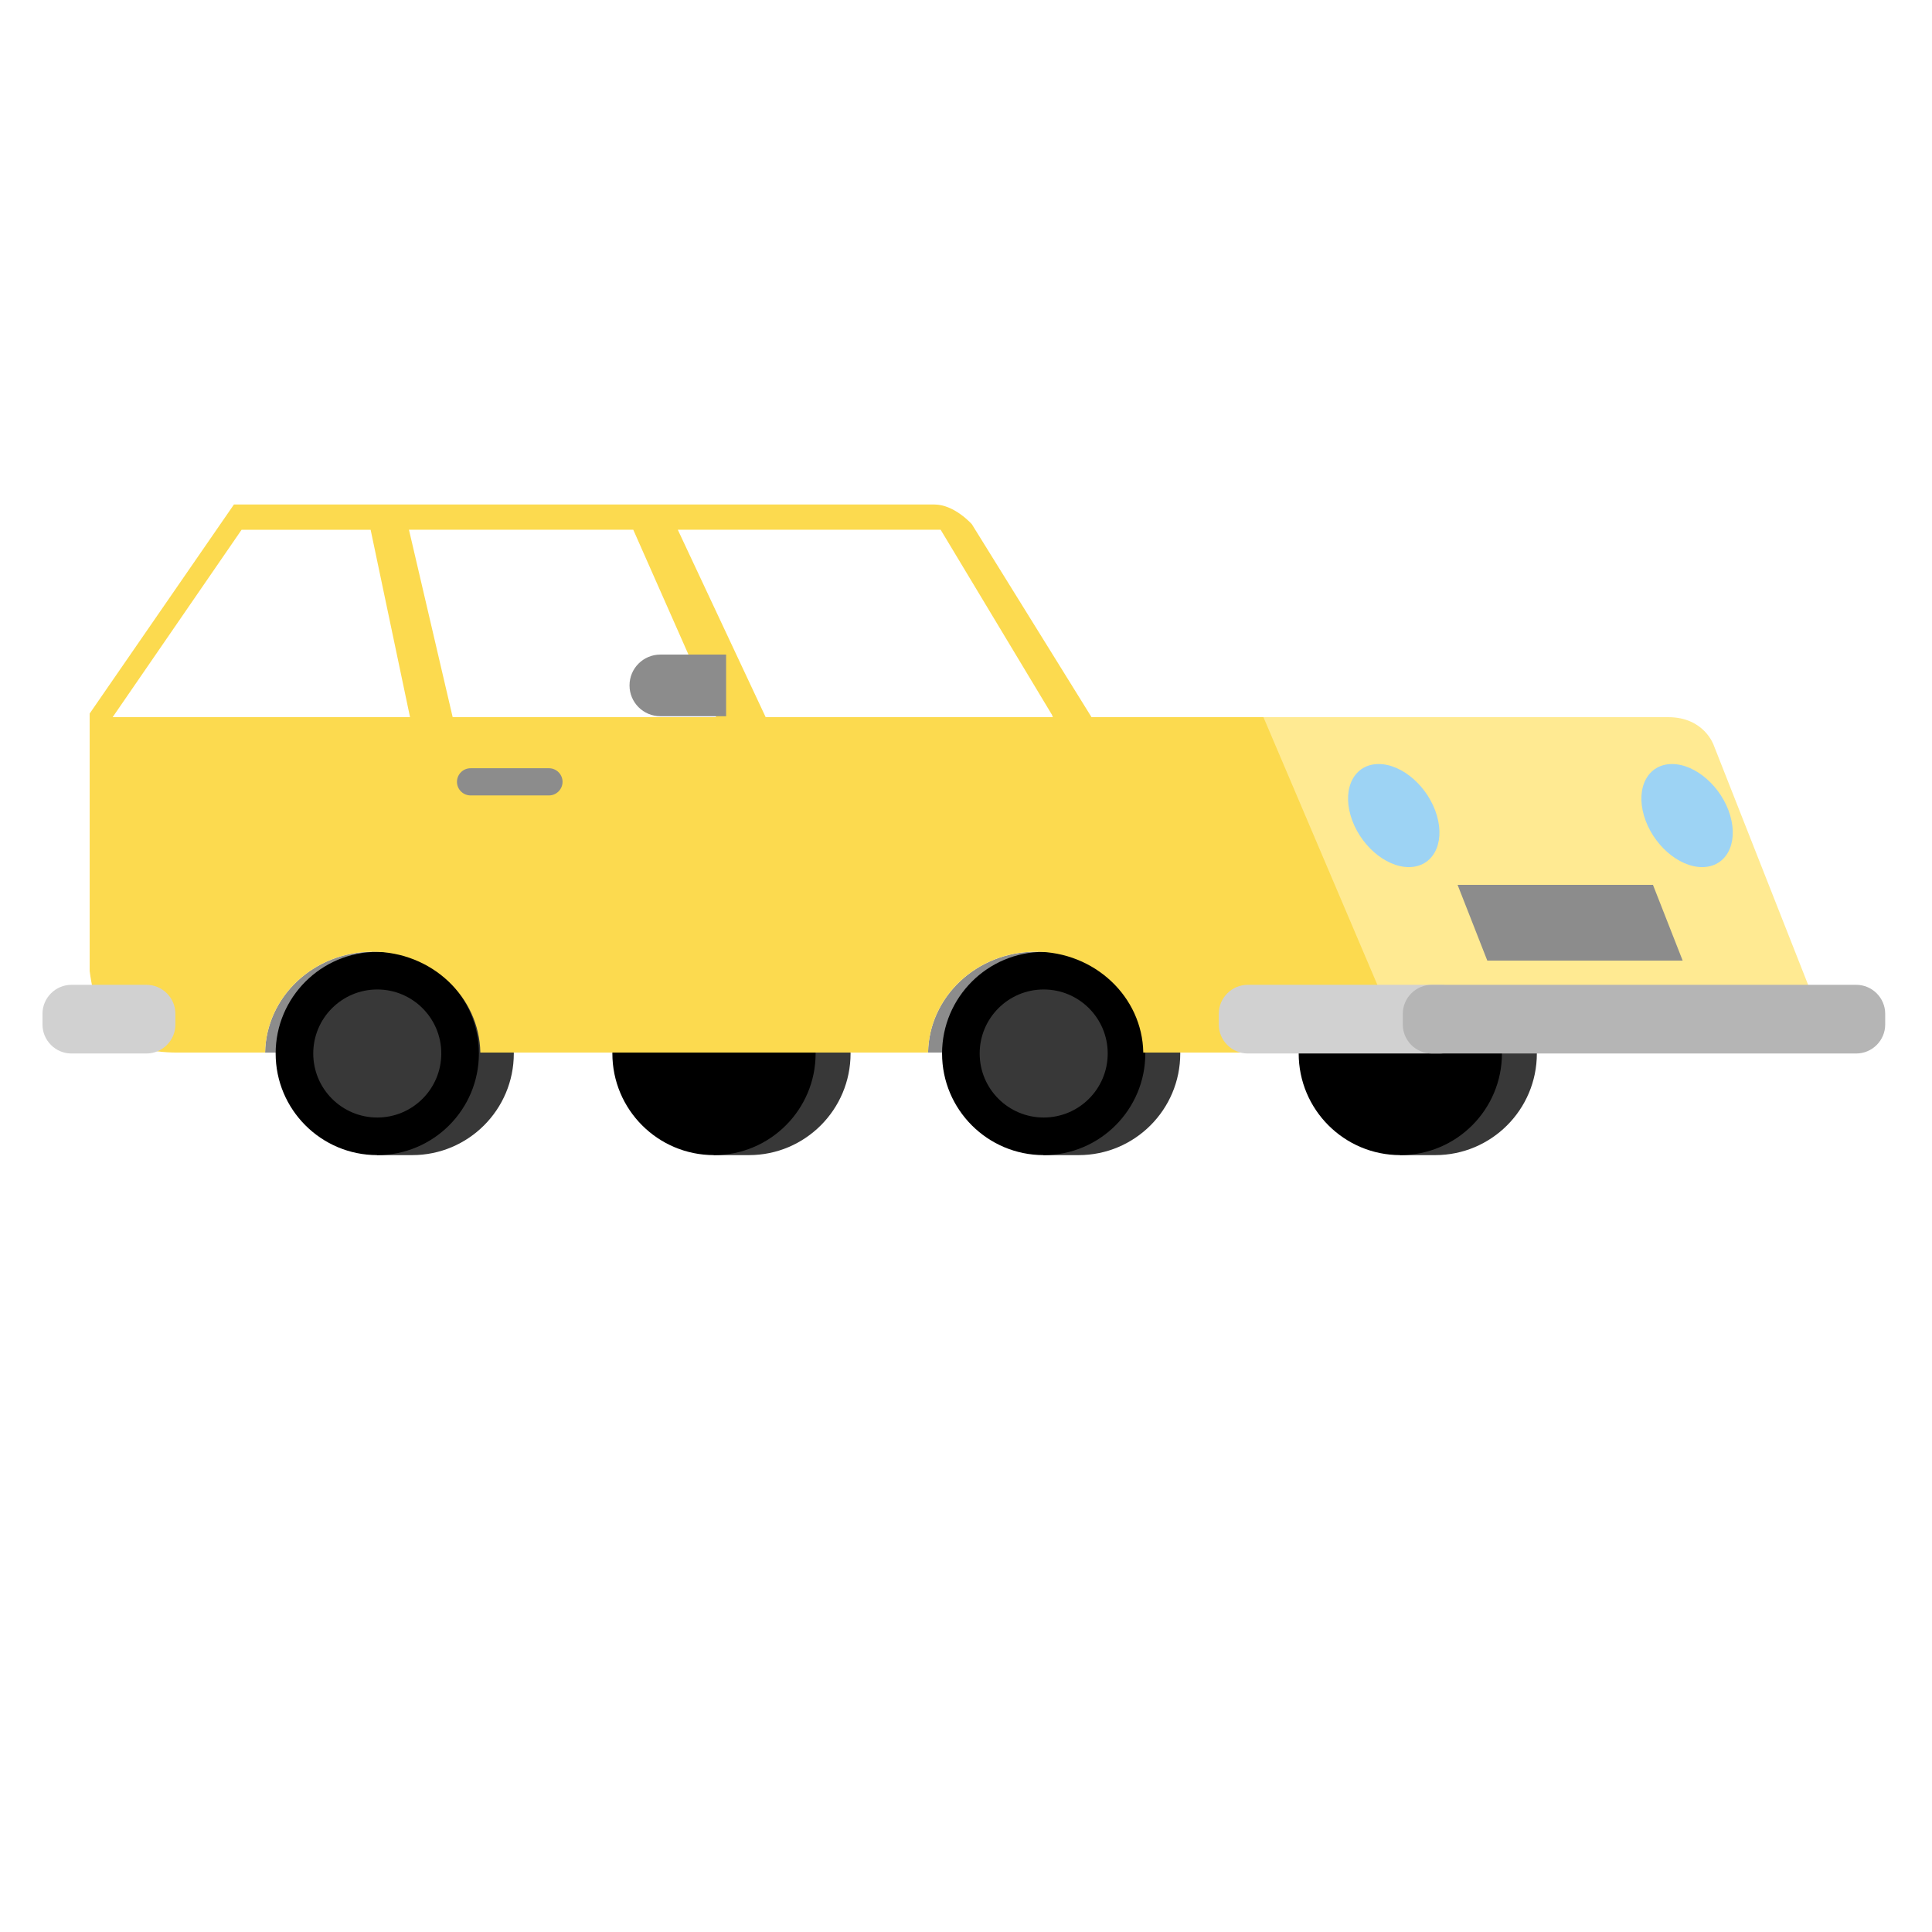 <?xml version="1.0" encoding="utf-8"?>
<!-- Generator: Adobe Illustrator 23.0.0, SVG Export Plug-In . SVG Version: 6.00 Build 0)  -->
<svg version="1.1" id="Capa_1" xmlns="http://www.w3.org/2000/svg" xmlns:xlink="http://www.w3.org/1999/xlink" x="0px" y="0px"
	 viewBox="0 0 800 800" enable-background="new 0 0 800 800" xml:space="preserve">
<g>
	<path fill="#8C8C8C" d="M109.77,435.86c0.4-23.13,20.2-41.77,44.56-41.77c24.36,0,44.15,18.64,44.56,41.77H109.77z"/>
	<path fill="#8C8C8C" d="M384.29,435.85c0.41-23.13,20.2-41.76,44.56-41.76c24.36,0,44.15,18.63,44.56,41.76H384.29z"/>
	<path fill="#383838" d="M488.72,436.23c0,23.24-18.84,42.08-42.08,42.08h-14.46l-4.37-4.45c-13.78-6.91-23.24-21.17-23.24-37.63
		c0-16.47,9.46-30.72,23.24-37.63l2.11-4.45h16.72C469.88,394.15,488.72,412.99,488.72,436.23z"/>
	<path d="M432.17,478.31c-23.24,0-42.08-18.84-42.08-42.08s18.84-42.08,42.08-42.08c23.24,0,42.08,18.84,42.08,42.08
		S455.41,478.31,432.17,478.31z"/>
	<path fill="#383838" d="M432.17,462.74c-14.64,0-26.51-11.87-26.51-26.51s11.87-26.51,26.51-26.51c14.64,0,26.51,11.87,26.51,26.51
		S446.81,462.74,432.17,462.74z"/>
	<path fill="#383838" d="M212.76,436.23c0,23.24-18.84,42.08-42.08,42.08h-14.46l-4.37-4.45c-13.78-6.91-23.24-21.17-23.24-37.63
		c0-16.47,9.46-30.72,23.24-37.63l2.11-4.45h16.72C193.93,394.15,212.76,412.99,212.76,436.23z"/>
	<path d="M156.22,478.31c-23.24,0-42.08-18.84-42.08-42.08s18.84-42.08,42.08-42.08s42.08,18.84,42.08,42.08
		S179.46,478.31,156.22,478.31z"/>
	<path fill="#383838" d="M156.22,462.74c-14.64,0-26.51-11.87-26.51-26.51s11.87-26.51,26.51-26.51c14.64,0,26.51,11.87,26.51,26.51
		S170.86,462.74,156.22,462.74z"/>
	<path fill="#383838" d="M352.2,436.23c0,23.24-18.84,42.08-42.08,42.08h-14.46l-4.37-4.45c-13.78-6.91-23.24-21.17-23.24-37.63
		c0-16.47,9.46-30.72,23.24-37.63l2.11-4.45h16.72C333.36,394.15,352.2,412.99,352.2,436.23z"/>
	<path d="M295.65,478.31c-23.24,0-42.08-18.84-42.08-42.08s18.84-42.08,42.08-42.08s42.08,18.84,42.08,42.08
		S318.89,478.31,295.65,478.31z"/>
	<path fill="#383838" d="M636.38,436.23c0,23.24-18.84,42.08-42.08,42.08h-14.46l-4.37-4.45c-13.78-6.91-23.24-21.17-23.24-37.63
		c0-16.47,9.46-30.72,23.24-37.63l2.11-4.45h16.72C617.54,394.15,636.38,412.99,636.38,436.23z"/>
	<path d="M579.84,478.31c-23.24,0-42.08-18.84-42.08-42.08s18.84-42.08,42.08-42.08s42.08,18.84,42.08,42.08
		S603.08,478.31,579.84,478.31z"/>
	<path fill="#FCDA4F" d="M384.29,435.85c0.06-3.38,0.54-6.67,1.38-9.82l0,0l0,0c4.92-18.37,22.38-31.95,43.18-31.95
		c24.36,0,44.15,18.63,44.56,41.76h119.74l-4.56-35.3c-3.42-26.48-39.21-96.3-65.42-103.58l-71.19,0l-49.56-79.89
		c0,0-7.18-8.17-15.55-8.17h-290l-59.74,86.56V402.1c3,23.26,12.93,33.75,36.38,33.75h36.27c0.4-23.13,20.2-41.77,44.56-41.77
		c24.36,0,44.15,18.64,44.56,41.77L384.29,435.85z M46.64,296.97l53.4-77.61l53.43,0l16.31,77.58L46.64,296.97z M296.52,296.95
		H187.44l-18.1-77.6h92.88l34.3,77.58V296.95z M280.66,219.35H389.5l46.08,76.61l0.39,1H317.05L280.66,219.35z"/>
	<path fill="#FFEA92" d="M593.14,435.85L593.14,435.85l-10.87-0.01l-59.11-138.88h167.59c15.07,0,18.91,11.72,18.91,11.72
		l50.1,127.17H593.14z"/>
	<path fill="#8C8C8C" d="M300.67,296.57h-27.24c-7.05,0-12.76-5.71-12.76-12.76s5.71-12.76,12.76-12.76h27.24V296.57z"/>
	<path fill="#D1D1D1" d="M60.63,436.23H29.59c-6.6,0-12-5.4-12-12v-4.44c0-6.6,5.4-12,12-12h31.04c6.6,0,12,5.4,12,12v4.44
		C72.63,430.83,67.23,436.23,60.63,436.23z"/>
	<path fill="#D1D1D1" d="M596.39,436.23h-79.72c-6.6,0-12-5.4-12-12v-4.44c0-6.6,5.4-12,12-12h79.72c6.6,0,12,5.4,12,12v4.44
		C608.39,430.83,602.99,436.23,596.39,436.23z"/>
	<path fill="#B5B5B5" d="M768.62,436.23H592.87c-6.6,0-12-5.4-12-12v-4.44c0-6.6,5.4-12,12-12h175.75c6.6,0,12,5.4,12,12v4.44
		C780.62,430.83,775.22,436.23,768.62,436.23z"/>
	<path fill="#9DD3F4" d="M594.99,337.71c3.44,11.79-1.77,21.34-11.63,21.34s-20.66-9.55-24.1-21.34
		c-3.44-11.79,1.77-21.34,11.63-21.34S591.54,325.92,594.99,337.71z"/>
	<path fill="#9DD3F4" d="M716.45,337.71c3.44,11.79-1.77,21.34-11.63,21.34s-20.66-9.55-24.1-21.34
		c-3.44-11.79,1.77-21.34,11.63-21.34S713.01,325.92,716.45,337.71z"/>
	<path fill="#8C8C8C" d="M696.76,397.77h-80.9l-12.3-31.36h80.9L696.76,397.77z"/>
	<path fill="#8C8C8C" d="M227.31,329.37h-32.46c-3.09,0-5.63-2.53-5.63-5.63l0,0c0-3.09,2.53-5.63,5.63-5.63h32.46
		c3.09,0,5.63,2.53,5.63,5.63l0,0C232.93,326.83,230.4,329.37,227.31,329.37z"/>
</g>
</svg>
